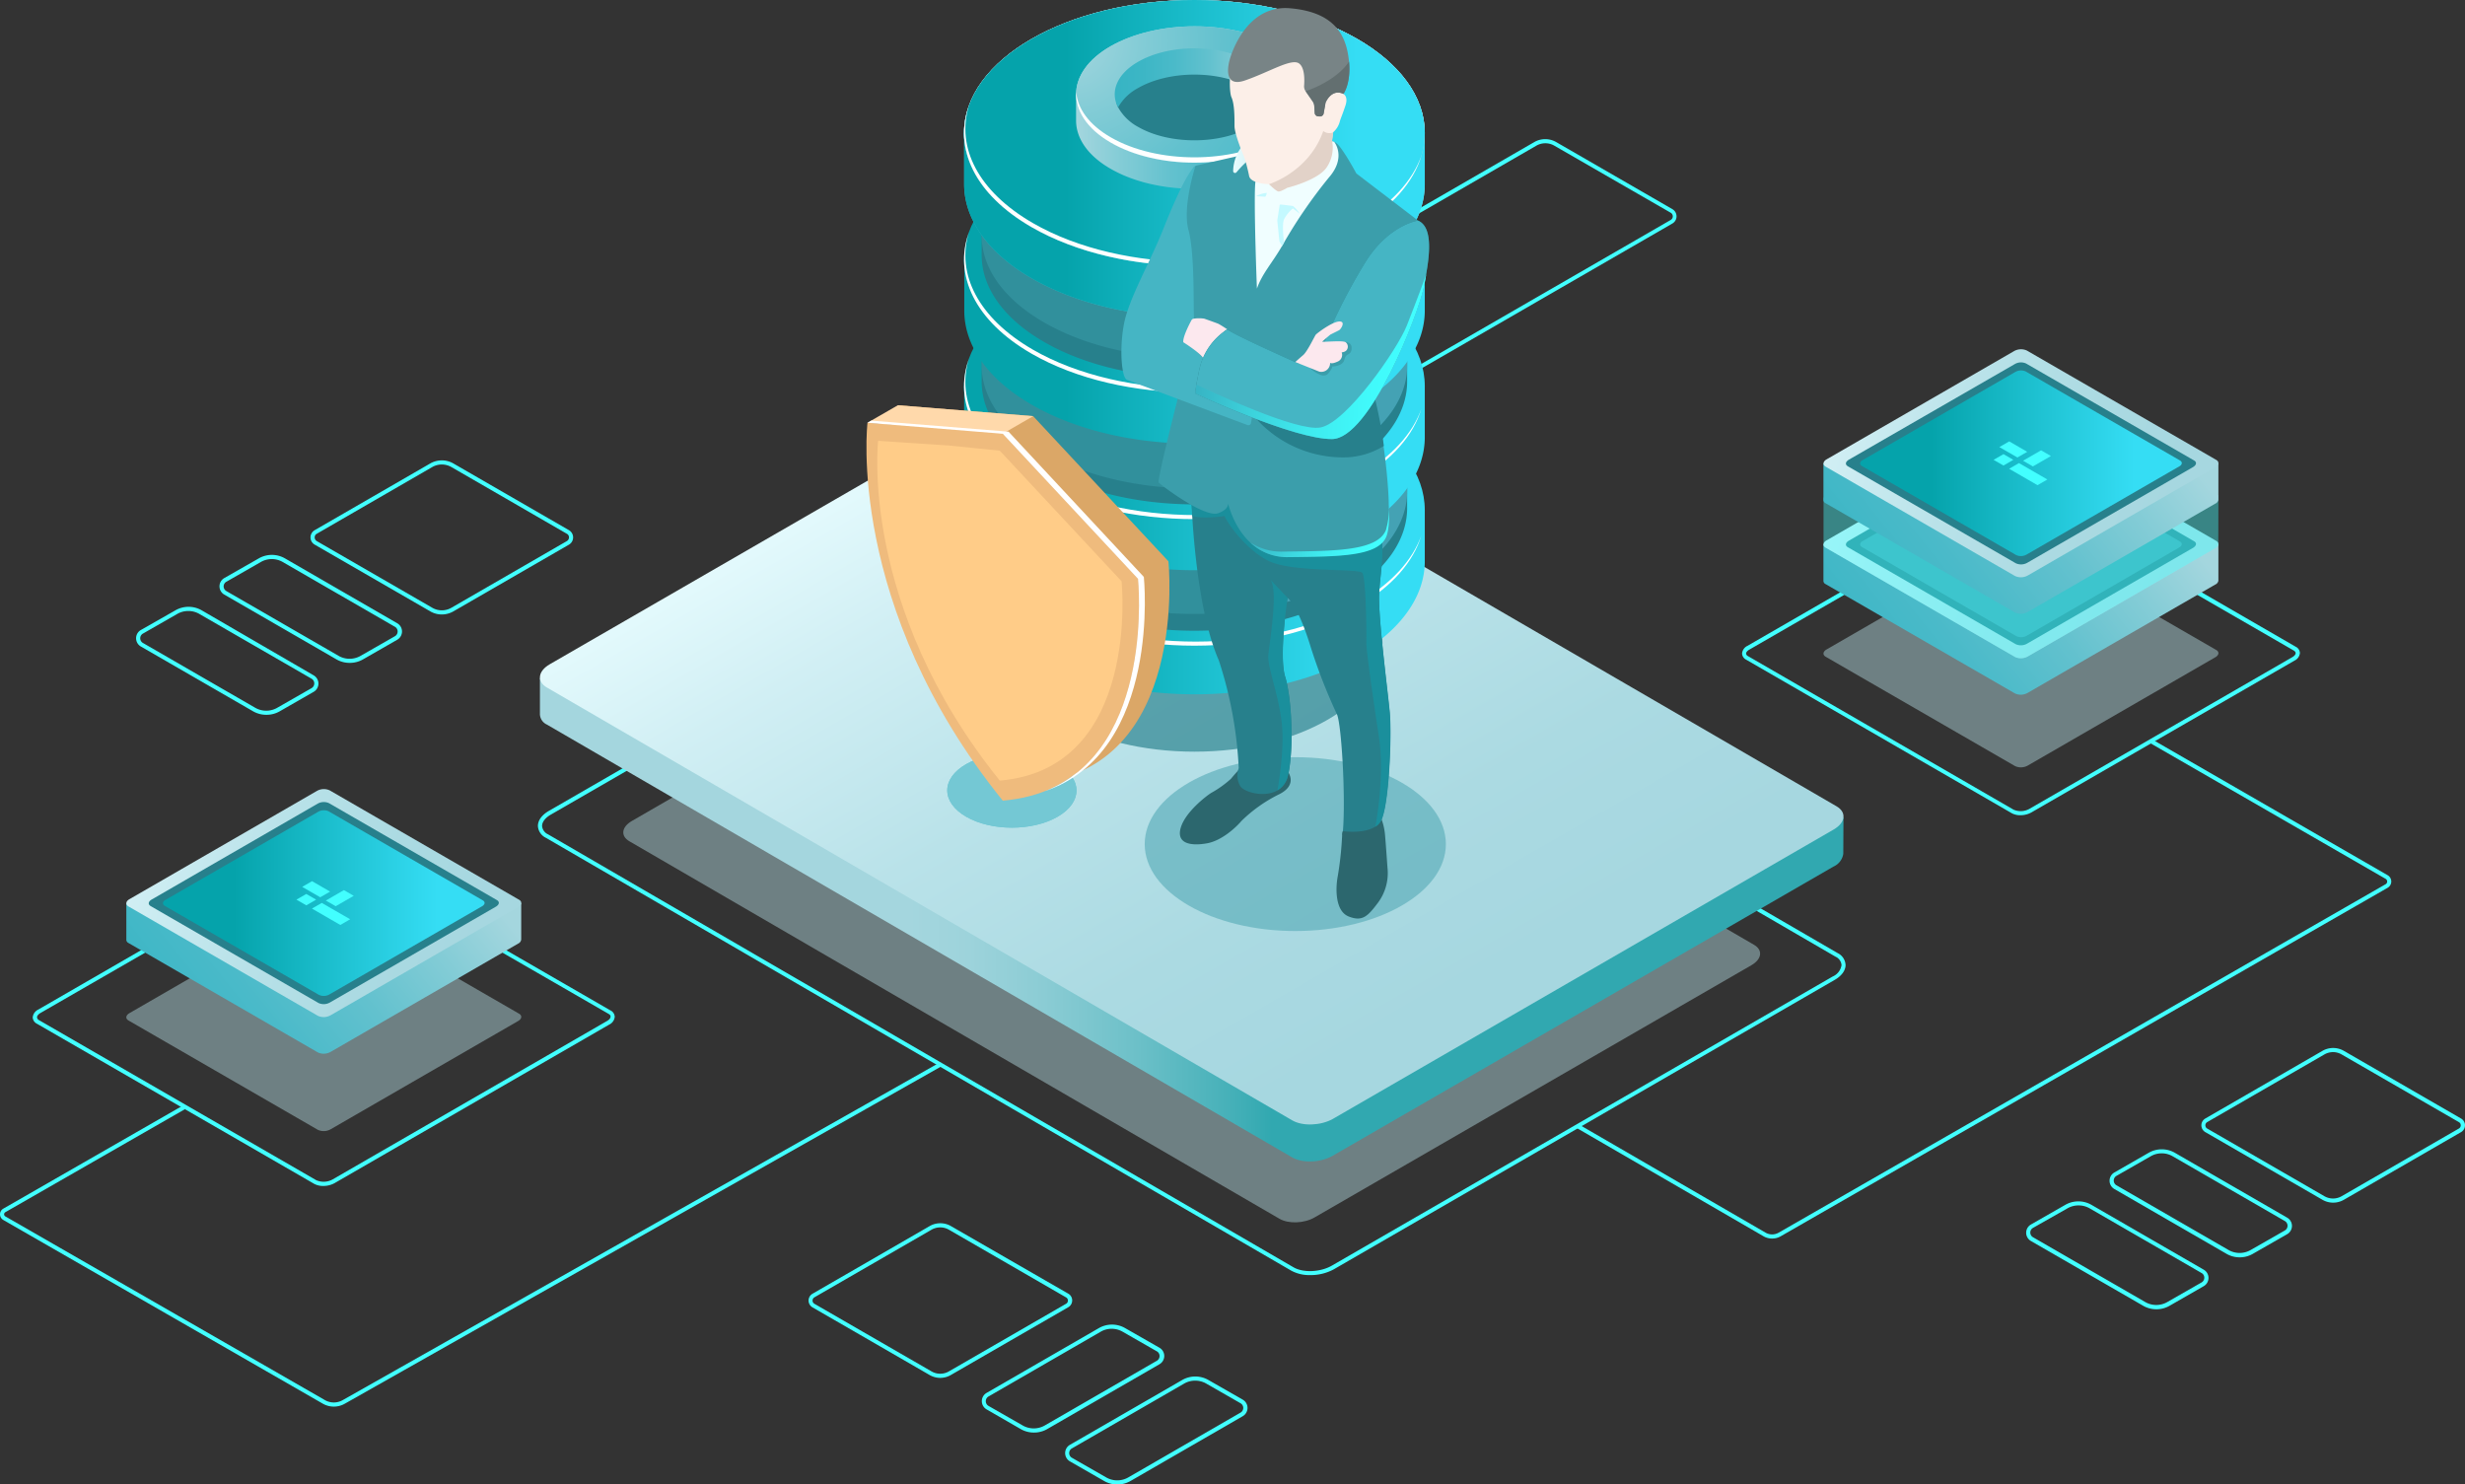 <svg xmlns="http://www.w3.org/2000/svg" xmlns:xlink="http://www.w3.org/1999/xlink" viewBox="0 0 562.14 338.52"><rect x="0" y="0" width="562.14" height="338.52" fill="#333333" stroke="none"/><defs><style>.cls-1,.cls-10{fill:#42ffff;}.cls-2{fill:#abcfd4;opacity:0.5;}.cls-3{fill:url(#Áåçûìÿííûé_ãðàäèåíò_121);}.cls-4{fill:url(#Áåçûìÿííûé_ãðàäèåíò_122);}.cls-5{fill:url(#Áåçûìÿííûé_ãðàäèåíò_117);}.cls-6{fill:url(#Áåçûìÿííûé_ãðàäèåíò_120);}.cls-7{fill:url(#Áåçûìÿííûé_ãðàäèåíò_121-2);}.cls-8{fill:#27808c;}.cls-9{fill:#3b9eab;}.cls-10{opacity:0.4;}.cls-11{fill:url(#Áåçûìÿííûé_ãðàäèåíò_120-2);}.cls-12{fill:url(#Áåçûìÿííûé_ãðàäèåíò_121-4);}.cls-13{fill:url(#linear-gradient);}.cls-14{fill:url(#Áåçûìÿííûé_ãðàäèåíò_120-3);}.cls-15{fill:url(#Áåçûìÿííûé_ãðàäèåíò_121-5);}.cls-16{fill:url(#linear-gradient-2);}.cls-17{opacity:0.67;}.cls-18{fill:url(#linear-gradient-3);}.cls-19{fill:url(#linear-gradient-4);}.cls-20{opacity:0.51;}.cls-21{fill:#a4d6de;}.cls-22{fill:#56b2cc;}.cls-23{fill:url(#linear-gradient-5);}.cls-24{fill:url(#linear-gradient-6);}.cls-25{fill:url(#linear-gradient-7);}.cls-26{fill:url(#linear-gradient-8);}.cls-27{fill:url(#Áåçûìÿííûé_ãðàäèåíò_118);}.cls-28{fill:url(#linear-gradient-9);}.cls-29{fill:url(#linear-gradient-10);}.cls-30{fill:#fff;}.cls-31{fill:url(#Áåçûìÿííûé_ãðàäèåíò_120-4);}.cls-32{fill:url(#Áåçûìÿííûé_ãðàäèåíò_119);}.cls-33{fill:url(#Áåçûìÿííûé_ãðàäèåíò_118-2);}.cls-34{fill:#48b6cf;}.cls-35{fill:#5dafba;}.cls-36{fill:#69c5d1;}.cls-37{fill:#74c8d4;}.cls-38{fill:#2c676e;}.cls-39{fill:#1a8f9c;}.cls-40{fill:url(#Áåçûìÿííûé_ãðàäèåíò_117-2);}.cls-41{fill:url(#Áåçûìÿííûé_ãðàäèåíò_116);}.cls-42{fill:#f0feff;}.cls-43{fill:#fcefe8;}.cls-44{fill:#45b5c4;}.cls-45{fill:#fce8ee;}.cls-46{fill:#788486;}.cls-47{fill:#c4f9ff;}.cls-48{fill:#e2d2c8;}.cls-49{fill:url(#Áåçûìÿííûé_ãðàäèåíò_116-2);}.cls-50{fill:#636f70;}.cls-51{fill:#dba767;}.cls-52{fill:#ffd9ab;}.cls-53{fill:#efbb7d;}.cls-54{fill:#fc8;}</style><linearGradient id="Áåçûìÿííûé_ãðàäèåíò_121" x1="-2588.65" y1="2733.09" x2="-2387.14" y2="2733.09" gradientTransform="matrix(0.87, 0.5, -0.87, 0.5, 4793.14, 57.75)" gradientUnits="userSpaceOnUse"><stop offset="0" stop-color="#a6d7e0"/><stop offset="0.22" stop-color="#abdae2"/><stop offset="0.49" stop-color="#b9e2e9"/><stop offset="0.77" stop-color="#d1eff4"/><stop offset="1" stop-color="#e9fdff"/></linearGradient><linearGradient id="Áåçûìÿííûé_ãðàäèåíò_122" x1="-3097.5" y1="185.34" x2="-2943.82" y2="185.34" gradientTransform="translate(3250.9)" gradientUnits="userSpaceOnUse"><stop offset="0.35" stop-color="#a4d6de"/><stop offset="0.44" stop-color="#9dd3db"/><stop offset="0.55" stop-color="#8bccd4"/><stop offset="0.69" stop-color="#6cc0c8"/><stop offset="0.84" stop-color="#42afb7"/><stop offset="0.89" stop-color="#31a8b0"/></linearGradient><linearGradient id="Áåçûìÿííûé_ãðàäèåíò_117" x1="-2601.29" y1="2723.06" x2="-2394.55" y2="2723.06" gradientTransform="matrix(0.87, 0.5, -0.87, 0.5, 4793.14, 57.75)" gradientUnits="userSpaceOnUse"><stop offset="0" stop-color="#e9fdff"/><stop offset="0.23" stop-color="#d1eff4"/><stop offset="0.51" stop-color="#b9e2e9"/><stop offset="0.78" stop-color="#abdae2"/><stop offset="1" stop-color="#a6d7e0"/></linearGradient><linearGradient id="Áåçûìÿííûé_ãðàäèåíò_120" x1="486.66" y1="107.81" x2="416.49" y2="164.08" gradientUnits="userSpaceOnUse"><stop offset="0" stop-color="#a4d6de"/><stop offset="0.19" stop-color="#83ccd6"/><stop offset="0.41" stop-color="#62c1ce"/><stop offset="0.63" stop-color="#4abac9"/><stop offset="0.83" stop-color="#3cb6c5"/><stop offset="1" stop-color="#37b4c4"/></linearGradient><linearGradient id="Áåçûìÿííûé_ãðàäèåíò_121-2" x1="-568.25" y1="817.28" x2="-632.04" y2="868.43" gradientTransform="matrix(0.87, 0.5, -1, 0.58, 1809.31, -62.8)" xlink:href="#Áåçûìÿííûé_ãðàäèåíò_121"/><linearGradient id="Áåçûìÿííûé_ãðàäèåíò_120-2" x1="486.66" y1="89.34" x2="416.49" y2="145.62" xlink:href="#Áåçûìÿííûé_ãðàäèåíò_120"/><linearGradient id="Áåçûìÿííûé_ãðàäèåíò_121-4" x1="-586.71" y1="801.29" x2="-650.51" y2="852.45" gradientTransform="matrix(0.87, 0.5, -1, 0.58, 1809.31, -62.8)" xlink:href="#Áåçûìÿííûé_ãðàäèåíò_121"/><linearGradient id="linear-gradient" x1="509.96" y1="105.65" x2="413.3" y2="105.65" gradientUnits="userSpaceOnUse"><stop offset="0.24" stop-color="#35ddf4"/><stop offset="0.72" stop-color="#05a3ab"/></linearGradient><linearGradient id="Áåçûìÿííûé_ãðàäèåíò_120-3" x1="99.62" y1="189.64" x2="29.45" y2="245.91" xlink:href="#Áåçûìÿííûé_ãðàäèåíò_120"/><linearGradient id="Áåçûìÿííûé_ãðàäèåíò_121-5" x1="-709.89" y1="1081.65" x2="-773.69" y2="1132.81" gradientTransform="matrix(0.87, 0.5, -1, 0.58, 1809.31, -62.8)" xlink:href="#Áåçûìÿííûé_ãðàäèåíò_121"/><linearGradient id="linear-gradient-2" x1="122.92" y1="205.94" x2="26.26" y2="205.94" xlink:href="#linear-gradient"/><linearGradient id="linear-gradient-3" x1="342.7" y1="127.97" x2="204.22" y2="127.97" xlink:href="#linear-gradient"/><linearGradient id="linear-gradient-4" x1="342.7" y1="116.31" x2="204.22" y2="116.31" xlink:href="#linear-gradient"/><linearGradient id="linear-gradient-5" x1="342.7" y1="99.7" x2="204.22" y2="99.7" xlink:href="#linear-gradient"/><linearGradient id="linear-gradient-6" x1="342.7" y1="88.04" x2="204.22" y2="88.04" xlink:href="#linear-gradient"/><linearGradient id="linear-gradient-7" x1="342.7" y1="70.84" x2="204.22" y2="70.84" xlink:href="#linear-gradient"/><linearGradient id="linear-gradient-8" x1="342.7" y1="59.19" x2="204.22" y2="59.19" xlink:href="#linear-gradient"/><linearGradient id="Áåçûìÿííûé_ãðàäèåíò_118" x1="219.84" y1="41.99" x2="324.92" y2="41.99" gradientUnits="userSpaceOnUse"><stop offset="0" stop-color="#37b4c4"/><stop offset="0.17" stop-color="#3cb6c5"/><stop offset="0.37" stop-color="#4abac9"/><stop offset="0.59" stop-color="#62c1ce"/><stop offset="0.81" stop-color="#83ccd6"/><stop offset="1" stop-color="#a4d6de"/></linearGradient><linearGradient id="linear-gradient-9" x1="342.7" y1="41.99" x2="204.22" y2="41.99" xlink:href="#linear-gradient"/><linearGradient id="linear-gradient-10" x1="342.7" y1="30.33" x2="204.22" y2="30.33" xlink:href="#linear-gradient"/><linearGradient id="Áåçûìÿííûé_ãðàäèåíò_120-4" x1="245.4" y1="27.5" x2="299.35" y2="27.5" xlink:href="#Áåçûìÿííûé_ãðàäèåíò_120"/><radialGradient id="Áåçûìÿííûé_ãðàäèåíò_119" cx="244.21" cy="9.35" r="85.13" xlink:href="#Áåçûìÿííûé_ãðàäèåíò_120"/><linearGradient id="Áåçûìÿííûé_ãðàäèåíò_118-2" x1="254.22" y1="17.77" x2="290.54" y2="17.77" xlink:href="#Áåçûìÿííûé_ãðàäèåíò_118"/><linearGradient id="Áåçûìÿííûé_ãðàäèåíò_117-2" x1="281.22" y1="35.77" x2="304.27" y2="35.77" gradientTransform="matrix(1, 0, 0, 1, 0, 0)" xlink:href="#Áåçûìÿííûé_ãðàäèåíò_117"/><linearGradient id="Áåçûìÿííûé_ãðàäèåíò_116" x1="194.63" y1="190.99" x2="225.96" y2="190.99" gradientTransform="matrix(1, 0.06, -0.06, 1, 102.1, -82.48)" gradientUnits="userSpaceOnUse"><stop offset="0" stop-color="#37b4c4"/><stop offset="0.27" stop-color="#3cd4dd"/><stop offset="0.54" stop-color="#3fecf0"/><stop offset="0.79" stop-color="#41fafb"/><stop offset="1" stop-color="#42ffff"/></linearGradient><linearGradient id="Áåçûìÿííûé_ãðàäèåíò_116-2" x1="180.23" y1="151.26" x2="231.19" y2="151.26" xlink:href="#Áåçûìÿííûé_ãðàäèåíò_116"/></defs><title>مشاوه و پیاده سازی مدیریت امنیت اطلاعات</title><g id="Layer_2" data-name="Layer 2"><g id="Ñëîé_1" data-name="Ñëîé 1"><path class="cls-1" d="M321.51,84.78a5,5,0,0,1-2.52-.67L292.5,68.82a1.9,1.9,0,0,1-.95-1.64,1.87,1.87,0,0,1,.95-1.64L349.89,32.4a5,5,0,0,1,5,0l26.49,15.29a1.9,1.9,0,0,1,.95,1.64,1.87,1.87,0,0,1-.95,1.64L324,84.11A5,5,0,0,1,321.51,84.78Zm30.9-52.11a4.07,4.07,0,0,0-2.05.55L293,66.35A.95.95,0,0,0,293,68l26.49,15.3a4.14,4.14,0,0,0,4.1,0L381,50.16a.95.95,0,0,0,0-1.65L354.46,33.22A4,4,0,0,0,352.41,32.67Z"/><path class="cls-1" d="M298.72,290.77a8.64,8.64,0,0,1-4.23-1h0l-170-98.72a3.18,3.18,0,0,1-1.82-2.71c0-1.26.9-2.5,2.49-3.42L239.37,119c2.85-1.65,7.19-1.82,9.68-.38l170,98.71a3.2,3.2,0,0,1,1.83,2.72c0,1.26-.91,2.5-2.49,3.41l-114.23,66A11.12,11.12,0,0,1,298.72,290.77ZM295,289c2.22,1.28,6.14,1.11,8.73-.39l114.23-65.94a3.37,3.37,0,0,0,2-2.6,2.3,2.3,0,0,0-1.35-1.9l-170-98.72c-2.22-1.28-6.14-1.11-8.73.38L125.62,185.76c-1.29.74-2,1.69-2,2.6a2.31,2.31,0,0,0,1.36,1.9Z"/><path class="cls-2" d="M291.79,277.93,143.53,191.84c-2.06-1.19-1.8-3.26.57-4.63l99.62-57.52c2.37-1.37,6-1.52,8-.33L400,215.45c2.06,1.19,1.8,3.26-.57,4.64L299.82,277.6C297.44,279,293.84,279.12,291.79,277.93Z"/><path class="cls-3" d="M294.39,263.25,128.67,167c-2.29-1.32-2-3.63.64-5.16L240.2,111c2.65-1.53,6.65-14.86,8.94-13.54l165.72,96.24c2.29,1.33,2,3.64-.64,5.16l-110.89,64C300.68,264.41,296.68,264.57,294.39,263.25Z"/><path class="cls-4" d="M420.4,186.43l-38.95-2.53L248.81,106.75c-2.36-1.36-6.48-1.19-9.21.38l-85.75,49.51-30.72-2v8.27h0a2.69,2.69,0,0,0,1.57,2.31l170,98.72c2.36,1.36,6.48,1.19,9.21-.38l114.22-65.95a3.79,3.79,0,0,0,2.23-2.91h0Z"/><path class="cls-5" d="M294.72,255.5l-170-98.72c-2.36-1.36-2.06-3.74.66-5.31L239.6,85.52c2.73-1.57,6.85-1.74,9.21-.38l170,98.72c2.36,1.36,2.07,3.74-.66,5.31l-114.22,66C301.2,256.69,297.08,256.86,294.72,255.5Z"/><path class="cls-2" d="M459.54,174.7l-43.2-24.94c-.73-.43-.64-1.17.21-1.66l42.78-24.7a3.17,3.17,0,0,1,2.88-.12l43.2,24.94c.74.42.65,1.17-.21,1.66l-42.78,24.7A3.2,3.2,0,0,1,459.54,174.7Z"/><path class="cls-1" d="M460.76,185.9a4,4,0,0,1-2-.47l-60.55-35a1.65,1.65,0,0,1-.93-1.42,2.13,2.13,0,0,1,1.22-1.73l60-34.62a4.94,4.94,0,0,1,4.51-.17l60.54,35a1.67,1.67,0,0,1,.94,1.42,2.12,2.12,0,0,1-1.23,1.73l-60,34.62A5.15,5.15,0,0,1,460.76,185.9ZM461,113a4.18,4.18,0,0,0-2.05.51l-60,34.62c-.48.27-.76.61-.76.91a.76.76,0,0,0,.47.6l60.54,35a4.07,4.07,0,0,0,3.57-.17l60-34.62c.47-.27.75-.61.75-.91s-.25-.48-.46-.61l-60.54-34.95A3.1,3.1,0,0,0,461,113Z"/><path class="cls-6" d="M505.9,132.44v-8.33H492.33l-30.12-17.39a3.2,3.2,0,0,0-2.88.12l-30,17.31h-13.5v8.35h0a.83.83,0,0,0,.48.69l43.2,24.94a3.16,3.16,0,0,0,2.88-.12l42.78-24.7A1.19,1.19,0,0,0,505.9,132.44Z"/><path class="cls-7" d="M459.54,149.82l-43.2-24.94c-.73-.43-.64-1.17.21-1.66l42.78-24.7a3.17,3.17,0,0,1,2.88-.12l43.2,24.94c.74.42.65,1.17-.21,1.66l-42.78,24.7A3.2,3.2,0,0,1,459.54,149.82Z"/><path class="cls-7" d="M459.54,149.82l-43.2-24.94c-.73-.43-.64-1.17.21-1.66l42.78-24.7a3.17,3.17,0,0,1,2.88-.12l43.2,24.94c.74.42.65,1.17-.21,1.66l-42.78,24.7A3.2,3.2,0,0,1,459.54,149.82Z"/><path class="cls-8" d="M459.69,146.9,421.4,124.79c-.65-.37-.57-1,.19-1.47l37.92-21.9a2.84,2.84,0,0,1,2.55-.1l38.29,22.1c.66.38.57,1-.18,1.48l-37.92,21.89A2.83,2.83,0,0,1,459.69,146.9Z"/><path class="cls-9" d="M459.79,145.05l-35.18-20.31c-.6-.35-.52-1,.17-1.36l34.84-20.11a2.61,2.61,0,0,1,2.35-.1l35.17,20.31c.61.35.53,1-.16,1.36L462.14,145A2.64,2.64,0,0,1,459.79,145.05Z"/><polygon class="cls-1" points="460.07 122.79 455.95 120.41 458.2 119.11 462.31 121.49 460.07 122.79"/><polygon class="cls-1" points="467.71 122.45 463.6 124.83 461.36 123.53 465.47 121.15 467.71 122.45"/><polygon class="cls-1" points="459.13 123.33 456.89 124.62 454.64 123.33 456.89 122.03 459.13 123.33"/><polygon class="cls-1" points="466.9 127.81 464.65 129.1 458.18 125.36 460.42 124.07 466.9 127.81"/><path class="cls-10" d="M505.91,112.91l-18.38.11L462.21,98.4a3.17,3.17,0,0,0-2.88.12l-25.66,14.82-17.82.1v10.83h0a.9.9,0,0,0,.48.61l43.2,24.94a3.2,3.2,0,0,0,2.88-.12L505.2,125a1.28,1.28,0,0,0,.68-.78h0Z"/><path class="cls-11" d="M505.9,114v-8.33H492.33L462.21,88.27a3.17,3.17,0,0,0-2.88.12l-30,17.31h-13.5v8.35h0a.83.83,0,0,0,.48.69l43.2,24.94a3.2,3.2,0,0,0,2.88-.12l42.78-24.7A1.2,1.2,0,0,0,505.9,114Z"/><path class="cls-12" d="M459.54,131.36l-43.2-24.94c-.73-.43-.64-1.17.21-1.67l42.78-24.7a3.23,3.23,0,0,1,2.88-.12l43.2,24.94c.74.43.65,1.18-.21,1.67l-42.78,24.7A3.23,3.23,0,0,1,459.54,131.36Z"/><path class="cls-8" d="M459.69,128.44,421.4,106.33c-.65-.38-.57-1,.19-1.48L459.51,83a2.81,2.81,0,0,1,2.55-.1L500.35,105c.66.38.57,1-.18,1.48l-37.92,21.89A2.87,2.87,0,0,1,459.69,128.44Z"/><path class="cls-13" d="M459.79,126.58l-35.18-20.31c-.6-.34-.52-1,.17-1.35L459.62,84.8a2.61,2.61,0,0,1,2.35-.09L497.14,105c.61.34.53,1-.16,1.35l-34.84,20.12A2.61,2.61,0,0,1,459.79,126.58Z"/><polygon class="cls-1" points="460.07 104.32 455.95 101.95 458.2 100.65 462.31 103.03 460.07 104.32"/><polygon class="cls-1" points="467.71 103.99 463.6 106.36 461.36 105.06 465.47 102.69 467.71 103.99"/><polygon class="cls-1" points="459.13 104.86 456.89 106.16 454.64 104.86 456.89 103.56 459.13 104.86"/><polygon class="cls-1" points="466.9 109.34 464.65 110.64 458.18 106.9 460.42 105.6 466.9 109.34"/><path class="cls-1" d="M404.14,282.43a3.9,3.9,0,0,1-2-.53L359.5,257.19l.47-.82,42.66,24.72a3,3,0,0,0,3,0l138.41-79.46a.68.68,0,0,0,.35-.61.71.71,0,0,0-.35-.61l-53.77-31,.48-.82,53.76,31a1.65,1.65,0,0,1,0,2.85L406.12,281.9A3.87,3.87,0,0,1,404.14,282.43Z"/><path class="cls-2" d="M72.5,257.65,29.31,232.71c-.74-.43-.65-1.17.2-1.67l42.78-24.7a3.21,3.21,0,0,1,2.89-.11l43.19,24.93c.74.43.65,1.18-.21,1.67l-42.78,24.7A3.23,3.23,0,0,1,72.5,257.65Z"/><path class="cls-1" d="M73.72,270.44a4.25,4.25,0,0,1-2.07-.48L8.46,233.47a1.72,1.72,0,0,1-1-1.46,2.22,2.22,0,0,1,1.27-1.79l62.58-36.13a5.13,5.13,0,0,1,4.69-.17l63.19,36.48a1.71,1.71,0,0,1,1,1.46,2.19,2.19,0,0,1-1.27,1.79L76.33,269.78A5.27,5.27,0,0,1,73.72,270.44ZM74,194.38a4.49,4.49,0,0,0-2.16.53L9.23,231c-.5.29-.79.65-.79,1a.83.83,0,0,0,.49.65l63.19,36.48a4.2,4.2,0,0,0,3.74-.18l62.58-36.13c.5-.28.8-.65.8-1s-.27-.51-.49-.64L75.56,194.73A3.28,3.28,0,0,0,74,194.38Z"/><path class="cls-14" d="M118.86,214.27v-8.33H105.29L75.18,188.56a3.22,3.22,0,0,0-2.89.12L42.31,206H28.81v8.35h0a.83.83,0,0,0,.49.69L72.5,240a3.2,3.2,0,0,0,2.88-.12l42.78-24.7A1.19,1.19,0,0,0,118.86,214.27Z"/><path class="cls-15" d="M72.5,231.65,29.31,206.71c-.74-.43-.65-1.17.2-1.66l42.78-24.7a3.19,3.19,0,0,1,2.89-.12l43.19,24.94c.74.42.65,1.17-.21,1.66l-42.78,24.7A3.23,3.23,0,0,1,72.5,231.65Z"/><path class="cls-8" d="M72.65,228.73,34.36,206.62c-.65-.38-.57-1,.19-1.47l37.92-21.9a2.84,2.84,0,0,1,2.55-.1l38.29,22.1c.66.38.58,1-.18,1.48L75.21,228.62A2.83,2.83,0,0,1,72.65,228.73Z"/><path class="cls-16" d="M72.75,226.88,37.57,206.57c-.6-.35-.52-1,.17-1.36L72.58,185.1a2.61,2.61,0,0,1,2.35-.1l35.17,20.31c.61.35.53.95-.16,1.35L75.1,226.78A2.64,2.64,0,0,1,72.75,226.88Z"/><polygon class="cls-1" points="73.03 204.61 68.92 202.24 71.16 200.94 75.28 203.32 73.03 204.61"/><polygon class="cls-1" points="80.67 204.28 76.56 206.65 74.31 205.36 78.43 202.98 80.67 204.28"/><polygon class="cls-1" points="72.1 205.15 69.85 206.45 67.6 205.15 69.85 203.86 72.1 205.15"/><polygon class="cls-1" points="79.86 209.63 77.61 210.93 71.14 207.19 73.38 205.9 79.86 209.63"/><path class="cls-1" d="M76.13,320.76a5.08,5.08,0,0,1-2.53-.68L.75,278.2a1.49,1.49,0,0,1,0-2.58L41.9,252l.47.82L1.21,276.43a.56.56,0,0,0-.27.48.55.55,0,0,0,.27.47l72.86,41.88a4.1,4.1,0,0,0,4.12,0l136-76.9.47.82-136,76.9A5.05,5.05,0,0,1,76.13,320.76Z"/><path class="cls-1" d="M100.76,140.12a5.25,5.25,0,0,1-2.64-.71L71.77,124.2a1.9,1.9,0,0,1,0-3.3l26.34-15.21a5.31,5.31,0,0,1,5.29,0l26.35,15.21a1.91,1.91,0,0,1,0,3.3L103.4,139.41A5.31,5.31,0,0,1,100.76,140.12Zm0-34.2a4.42,4.42,0,0,0-2.18.58L72.24,121.72a.94.94,0,0,0-.48.83,1,1,0,0,0,.48.84L98.59,138.6a4.37,4.37,0,0,0,4.34,0l26.34-15.21a1,1,0,0,0,.49-.84.93.93,0,0,0-.49-.83L102.93,106.5A4.41,4.41,0,0,0,100.76,105.92Z"/><path class="cls-1" d="M214.45,314.21a4.9,4.9,0,0,1-2.44-.65l-26.73-15.44a1.79,1.79,0,0,1,0-3.09L212,279.6a4.87,4.87,0,0,1,4.87,0L243.61,295a1.77,1.77,0,0,1,.9,1.55,1.79,1.79,0,0,1-.9,1.55l-26.73,15.43A4.89,4.89,0,0,1,214.45,314.21Zm0-34.32a4,4,0,0,0-2,.52l-26.73,15.43a.86.86,0,0,0-.42.74.84.84,0,0,0,.42.73l26.73,15.43a3.94,3.94,0,0,0,3.93,0l26.73-15.43a.83.83,0,0,0,.43-.73.82.82,0,0,0-.43-.73l-26.73-15.44A3.94,3.94,0,0,0,214.45,279.89Z"/><g class="cls-17"><ellipse class="cls-8" cx="272.38" cy="146.64" rx="42.9" ry="24.77"/></g><path class="cls-18" d="M324.92,128V116.31h-4a35.91,35.91,0,0,0-11.36-9.79c-20.52-11.85-53.79-11.85-74.3,0a35.69,35.69,0,0,0-11.36,9.79h-4V128h0c0,7.76,5.13,15.52,15.39,21.45,20.52,11.84,53.78,11.84,74.3,0C319.79,143.49,324.92,135.73,324.92,128Z"/><ellipse class="cls-19" cx="272.38" cy="116.31" rx="52.54" ry="30.33"/><path class="cls-8" d="M320.9,115.86V100h-3.72a33.19,33.19,0,0,0-10.49-9C287.74,80,257,80,238.07,90.91a33,33,0,0,0-10.49,9h-3.72v15.91h0c0,7.17,4.73,14.34,14.21,19.81,18.95,10.94,49.67,10.94,68.62,0C316.16,130.2,320.9,123,320.9,115.86Z"/><g class="cls-20"><path class="cls-9" d="M320.9,112V96.12h-3.72a33.07,33.07,0,0,0-10.49-9c-18.95-10.94-49.67-10.94-68.62,0a33,33,0,0,0-10.49,9h-3.72V112h0c0,7.17,4.73,14.34,14.21,19.81,18.95,10.94,49.67,10.94,68.62,0C316.16,126.37,320.9,119.2,320.9,112Z"/></g><ellipse class="cls-21" cx="272.38" cy="99.95" rx="48.52" ry="28.01"/><g class="cls-20"><path class="cls-22" d="M305.8,120.57c-8.34,10.62-19.34,16.3-28.64,19.34,10.78-.61,21.27-3.3,29.53-8.07,9.47-5.47,14.21-12.64,14.21-19.81v-4.75A51,51,0,0,0,305.8,120.57Z"/></g><path class="cls-23" d="M324.92,99.7V88h-4a36,36,0,0,0-11.36-9.79c-20.52-11.85-53.79-11.85-74.3,0A35.81,35.81,0,0,0,223.87,88h-4V99.7h0c0,7.76,5.13,15.52,15.39,21.45,20.52,11.84,53.78,11.84,74.3,0C319.79,115.23,324.92,107.46,324.92,99.7Z"/><ellipse class="cls-24" cx="272.38" cy="88.04" rx="52.54" ry="30.33"/><path class="cls-8" d="M320.9,87V71.1h-3.72a33.07,33.07,0,0,0-10.49-9c-18.95-11-49.67-11-68.62,0a33.1,33.1,0,0,0-10.49,9h-3.72V87h0c0,7.17,4.73,14.34,14.21,19.81,18.95,10.94,49.67,10.94,68.62,0C316.16,101.35,320.9,94.18,320.9,87Z"/><g class="cls-20"><path class="cls-9" d="M320.9,83.37V67.46h-3.72a33.07,33.07,0,0,0-10.49-9c-18.95-10.94-49.67-10.94-68.62,0a33,33,0,0,0-10.49,9h-3.72V83.37h0c0,7.17,4.73,14.34,14.21,19.81,18.95,10.94,49.67,10.94,68.62,0C316.16,97.71,320.9,90.54,320.9,83.37Z"/></g><ellipse class="cls-21" cx="272.38" cy="71.1" rx="48.52" ry="28.01"/><g class="cls-20"><path class="cls-22" d="M305.8,90.22C295.43,103.43,281,109,270.74,111.34c13,.25,26.06-2.45,35.95-8.16,9.47-5.47,14.21-12.64,14.21-19.81V76.93A51.11,51.11,0,0,0,305.8,90.22Z"/></g><path class="cls-25" d="M324.92,70.84V59.19h-4a35.91,35.91,0,0,0-11.36-9.79c-20.52-11.85-53.79-11.85-74.3,0a35.69,35.69,0,0,0-11.36,9.79h-4V70.84h0c0,7.77,5.13,15.53,15.39,21.45,20.52,11.85,53.78,11.85,74.3,0C319.79,86.37,324.92,78.61,324.92,70.84Z"/><ellipse class="cls-26" cx="272.38" cy="59.19" rx="52.54" ry="30.33"/><path class="cls-8" d="M320.9,58.15V42.24h-3.72a33.19,33.19,0,0,0-10.49-9c-18.95-10.94-49.67-10.94-68.62,0a33.08,33.08,0,0,0-10.49,9h-3.72V58.16h0c0,7.16,4.73,14.33,14.21,19.8C257,88.9,287.74,88.9,306.69,78,316.16,72.49,320.9,65.32,320.9,58.15Z"/><g class="cls-20"><path class="cls-9" d="M320.9,53.7V37.79h-3.72a33.07,33.07,0,0,0-10.49-9c-18.95-10.94-49.67-10.94-68.62,0a33,33,0,0,0-10.49,9h-3.72V53.7h0c0,7.17,4.73,14.34,14.21,19.81,18.95,10.94,49.67,10.94,68.62,0C316.16,68,320.9,60.87,320.9,53.7Z"/></g><ellipse class="cls-21" cx="272.38" cy="42.24" rx="48.52" ry="28.01"/><path class="cls-27" d="M324.92,42V30.33h-4a36,36,0,0,0-11.36-9.79C289,8.7,255.74,8.7,235.23,20.54a35.81,35.81,0,0,0-11.36,9.79h-4V42h0c0,7.76,5.13,15.53,15.39,21.45,20.52,11.85,53.78,11.85,74.3,0C319.79,57.52,324.92,49.75,324.92,42Z"/><ellipse class="cls-21" cx="272.38" cy="30.33" rx="52.54" ry="30.33"/><ellipse class="cls-21" cx="272.38" cy="30.33" rx="52.54" ry="30.33"/><g class="cls-20"><path class="cls-22" d="M305.8,59.87c-11.38,14.51-27.73,19.79-37.94,21.72,13.88.75,28.2-1.94,38.83-8.08C316.16,68,320.9,60.87,320.9,53.7V46.58A51.11,51.11,0,0,0,305.8,59.87Z"/></g><path class="cls-28" d="M324.92,42V30.33h-4a36,36,0,0,0-11.36-9.79C289,8.7,255.74,8.7,235.23,20.54a35.81,35.81,0,0,0-11.36,9.79h-4V42h0c0,7.76,5.13,15.53,15.39,21.45,20.52,11.85,53.78,11.85,74.3,0C319.79,57.52,324.92,49.75,324.92,42Z"/><ellipse class="cls-21" cx="272.38" cy="30.33" rx="52.54" ry="30.33"/><ellipse class="cls-29" cx="272.38" cy="30.33" rx="52.54" ry="30.33"/><path class="cls-30" d="M309.83,50.86c-20.52,11.85-53.79,11.85-74.3,0C223,43.61,218.1,33.59,220.93,24.2c-3.44,9.66,1.32,20.09,14.3,27.58,20.52,11.85,53.78,11.85,74.3,0,8-4.59,12.81-10.29,14.6-16.23C322.13,41.16,317.37,46.51,309.83,50.86Z"/><path class="cls-30" d="M309.83,79.72c-20.52,11.84-53.79,11.84-74.3,0C223,72.46,218.1,62.45,220.93,53.05c-3.44,9.66,1.32,20.09,14.3,27.59,20.52,11.84,53.78,11.84,74.3,0,8-4.59,12.81-10.29,14.6-16.24C322.13,70,317.37,75.36,309.83,79.72Z"/><path class="cls-30" d="M309.83,108.57c-20.52,11.85-53.79,11.85-74.3,0C223,101.32,218.1,91.3,220.93,81.91c-3.44,9.65,1.32,20.09,14.3,27.58,20.52,11.85,53.78,11.85,74.3,0,8-4.59,12.81-10.29,14.6-16.23C322.13,98.87,317.37,104.22,309.83,108.57Z"/><path class="cls-30" d="M309.83,137.43c-20.52,11.84-53.79,11.84-74.3,0-12.57-7.25-17.43-17.26-14.6-26.66-3.44,9.66,1.32,20.09,14.3,27.59,20.52,11.84,53.78,11.84,74.3,0,8-4.6,12.81-10.29,14.6-16.24C322.13,127.72,317.37,133.07,309.83,137.43Z"/><path class="cls-31" d="M299.35,27.5v-6h-2.07a18.27,18.27,0,0,0-5.83-5c-10.53-6.09-27.61-6.09-38.15,0a18.51,18.51,0,0,0-5.83,5H245.4v6h0c0,4,2.64,8,7.9,11,10.54,6.08,27.62,6.08,38.15,0C296.72,35.47,299.35,31.48,299.35,27.5Z"/><path class="cls-21" d="M291.45,32.53c-10.53,6.08-27.61,6.08-38.15,0s-10.53-16,0-22,27.62-6.08,38.15,0S302,26.44,291.45,32.53Z"/><path class="cls-32" d="M291.45,32.53c-10.53,6.08-27.61,6.08-38.15,0s-10.53-16,0-22,27.62-6.08,38.15,0S302,26.44,291.45,32.53Z"/><path class="cls-30" d="M291.45,31.31c-10.53,6.09-27.61,6.09-38.15,0-5-2.88-7.62-6.62-7.87-10.4-.28,4.18,2.34,8.42,7.87,11.61,10.54,6.09,27.62,6.09,38.15,0,5.54-3.2,8.16-7.44,7.88-11.62C299.07,24.69,296.45,28.43,291.45,31.31Z"/><path class="cls-8" d="M285.22,28.93c-7.09,4.09-18.59,4.09-25.69,0A11.32,11.32,0,0,1,255,24.5c-1.84-3.57,2.74-6.15,7.62-9,7.09-4.1,12.12-5.11,19.22-1,4.87,2.82,9.81,6.42,8,10A11.29,11.29,0,0,1,285.22,28.93Z"/><path class="cls-33" d="M259.53,20.08c7.1-4.09,18.6-4.09,25.69,0a11.35,11.35,0,0,1,4.57,4.43c1.83-3.57.31-7.59-4.57-10.41-7.09-4.1-18.59-4.1-25.69,0-4.88,2.81-6.4,6.84-4.56,10.4A11.36,11.36,0,0,1,259.53,20.08Z"/><g class="cls-20"><path class="cls-34" d="M302,74.6c-3.54,1.4-6.18,1-5.9-.84s3.37-4.5,6.91-5.89,6.18-1,5.9.84S305.49,73.21,302,74.6Z"/></g><g class="cls-20"><path class="cls-34" d="M302,103.87c-3.54,1.39-6.18,1-5.9-.84s3.37-4.5,6.91-5.89,6.18-1,5.9.84S305.49,102.47,302,103.87Z"/></g><g class="cls-20"><path class="cls-34" d="M302.15,133.33c-3.54,1.39-6.19,1-5.91-.84s3.37-4.5,6.91-5.89,6.19-1,5.91.84S305.69,131.93,302.15,133.33Z"/></g><g class="cls-20"><path class="cls-34" d="M312,67.26a1.47,1.47,0,1,1,.69-2.23A1.69,1.69,0,0,1,312,67.26Z"/></g><g class="cls-20"><path class="cls-34" d="M312,96.66a1.46,1.46,0,1,1,.69-2.23A1.69,1.69,0,0,1,312,96.66Z"/></g><g class="cls-20"><path class="cls-34" d="M312,126a1.46,1.46,0,1,1,.69-2.22A1.67,1.67,0,0,1,312,126Z"/></g><g class="cls-17"><ellipse class="cls-35" cx="295.39" cy="192.49" rx="34.34" ry="19.82"/></g><path class="cls-36" d="M241.18,186.25c-5.75,3.32-15.08,3.32-20.84,0s-5.76-8.71,0-12,15.09-3.33,20.84,0S246.94,182.93,241.18,186.25Z"/><path class="cls-37" d="M241.18,186.25c-5.75,3.32-15.08,3.32-20.84,0s-5.76-8.71,0-12,15.09-3.33,20.84,0S246.94,182.93,241.18,186.25Z"/><path class="cls-38" d="M282.46,175.61s-.86.9-1.76,2a24.08,24.08,0,0,1-4.5,3.21c-1.06.66-5.93,4.35-6.95,8s2.46,4.12,6,3.49,6.89-3.92,7.86-5.1a33.14,33.14,0,0,1,8.71-6.14c4.37-2.26,1.73-5.3,1.73-5.3Z"/><path class="cls-38" d="M314.9,186.41a13.58,13.58,0,0,1,.93,3.73c.2,2.11.5,6.66.61,8a11.33,11.33,0,0,1-2.2,7.72c-2.34,3.12-3.56,4.36-6.68,3.13s-3-6.47-2.49-9.16a76.4,76.4,0,0,0,1-9.35,1.86,1.86,0,0,1,.17-1Z"/><path class="cls-8" d="M271.7,113.84s.66,24,6.25,36.75a92.67,92.67,0,0,1,4.54,24.58,4.77,4.77,0,0,0,.39,4.16c1.31,1.87,9.52,3.58,10.88-2.56s.84-17.62-.66-22.41.53-18,.53-18,2.25,1.43,5.19,10.92A125.6,125.6,0,0,0,304.94,163c1,2.62,1.95,18.69,1.31,26.54,0,0,6.65.95,8.57-2.23s2.57-19.63,2.08-24.87-2.68-22-2.38-27.25,1.38-9.42.19-14.61-36.28-16.73-36.28-16.73Z"/><path class="cls-39" d="M314.52,135.2c.3-5.2,1.38-9.42.19-14.61-.44-2-5.68-4.8-12-7.59-10.74-1-24.36-2.12-25.3-2a35.06,35.06,0,0,0-4.91,1.71l-.75,1.11s0,1.46.19,3.85c2.5.75,7.32,0,7.32,0,.68,1.69,4.87,7.67,10.07,10.26s20.44,1.7,21.32,2.68,1,14.12.94,15.79,1.44,12.2,2.85,21.5-.72,20.27-.79,20.63a3.68,3.68,0,0,0,1.22-1.2c1.92-3.18,2.57-19.63,2.08-24.87S314.22,140.4,314.52,135.2Z"/><path class="cls-9" d="M283.45,35.32,273,37.71a1.39,1.39,0,0,0-1,.83c-.75,1.91-2.65,7.86-1.22,16.55a82,82,0,0,1,1.2,17.85l-3.6,18.75s-4.53,17.85-4.14,18.34,10.43,8.13,13.56,7,2.11-2.85,2.11-2.85,2.54,12.94,13.79,12.82,20.43-.09,22.34-4.64-.52-23.66-2.5-31.22-6.7-22.65-6.7-22.65L323.4,50.31,309.32,39.56s-3.36-6.25-4.74-7.05-2.11-.12-2.11-.12Z"/><path class="cls-40" d="M285.72,35.52c-.16-.33-.77-1.8-1.32-3.38A9.43,9.43,0,0,0,281.22,39a.43.43,0,0,0,.76.29,24,24,0,0,1,3.72-3.61Z"/><path class="cls-41" d="M316.05,120.9c-2,4.79-11.71,4.75-23.58,4.89a12.71,12.71,0,0,1-7.38-2.13,12,12,0,0,0,8.7,3.39c11.24-.13,20.43-.09,22.34-4.64.63-1.49.78-4.56.64-8.26A20,20,0,0,1,316.05,120.9Z"/><path class="cls-42" d="M304.27,32.36s2.88,3.48-1.26,8.17a111.67,111.67,0,0,0-10.66,15.6c-2.33,4-4.49,6.2-5.71,9.68,0,0-.17-4.13-.34-10.51-.15-6-.23-12.26,0-13.83C286.89,38.22,301.09,30.78,304.27,32.36Z"/><path class="cls-43" d="M293.52,42.82s-1.48.92-2,.84S289.4,42,289.4,42s-4.09-.07-4.53-1.82a39.54,39.54,0,0,0-1.15-4.42c-.42-.91-2.18-5.27-2.19-7s.05-4.94-.71-6.61S279,3.68,295.2,4.15s11.15,17.27,11.15,17.27,1.19.51.47,2.67-.88,2.39-1.24,3.46A4.85,4.85,0,0,1,304,30.18l-.27,2a8,8,0,0,1-1.24,6C300.48,41.13,293.52,42.82,293.52,42.82Z"/><path class="cls-44" d="M272.6,37.91s-1.73.25-7.32,14.34c-3.13,7.85-7.95,16-9,21.83s-.45,12.08.7,12.52,21.23,8,27.52,10.33a.59.59,0,0,0,.79-.46l1.74-9.71-12.48-4.82a17.84,17.84,0,0,0-4.62-4s2.51-4.61,2.35-5.87.22-14.28-1.24-19.58S272.6,37.91,272.6,37.91Z"/><path class="cls-45" d="M279.91,75.12s-1.72-1.15-2.15-1.32-2.72-1-3.16-1.14a8.33,8.33,0,0,0-2.33,0,.71.71,0,0,0-.57.38c-.54,1-2,3.85-1.85,5,0,0,4.16,2.62,4.62,3.79l.66.15S277.92,76,279.91,75.12Z"/><path class="cls-8" d="M313.63,91.19c-.48-1.82-1.12-4.08-1.81-6.45L286.55,95.57a26.66,26.66,0,0,0,20.82,8.71,17.58,17.58,0,0,0,8.22-2.6A102.94,102.94,0,0,0,313.63,91.19Z"/><path class="cls-8" d="M323.4,50.31s-6.67.91-12,9.45A128.64,128.64,0,0,0,302,78.18l-.19,1.11a4.49,4.49,0,0,1-6.26,3.36c-5.69-2.54-14.11-6.38-15.68-7.53a14.5,14.5,0,0,0-6.41,9.36c-1.1,5.25-.82,5.27-.82,5.27s22.45,10.47,31.11,10.37,19.67-28.6,20.88-34.5S327.22,52,323.4,50.31Z"/><path class="cls-44" d="M323.4,50.31s-6.67.91-12,9.45A128.64,128.64,0,0,0,302,78.18l-.19,1.11a4.49,4.49,0,0,1-6.26,3.36c-5.69-2.54-14.11-6.38-15.68-7.53a14.5,14.5,0,0,0-6.41,9.36c-1.1,5.25-.82,5.27-.82,5.27s22.45,10.47,31.11,10.37,19.67-28.6,20.88-34.5S327.22,52,323.4,50.31Z"/><path class="cls-9" d="M298.81,84s2.83,2.65,4.06,1.2.87-1.61.87-1.61,2.55,0,2.86-1.62,1.57-.75,1.64-2.53S306.18,78,306.18,78Z"/><path class="cls-45" d="M295.39,82.56s.78-.72,1.78-1.57,2.63-4.36,2.9-4.68,3.67-2.9,5.3-3,.42,1.78,0,2-2,1-2,1-1.64,1.38-1.82,1.58,4.56-.33,5.31.14a1.28,1.28,0,0,1,.05,2,1.9,1.9,0,0,1-.94.32,1.65,1.65,0,0,1-.89,2.09c-1.43.66-1.75.3-1.75.3a2,2,0,0,1-2.48,2Z"/><path class="cls-46" d="M280.45,13.54s-2.11,6.72,3.45,4.81,10.59-5.11,12.33-3.89c1.33.92,1.27,3.77,1.17,5.07a1.94,1.94,0,0,0,.33,1.26l1.65,2.39a2,2,0,0,1,.32.92l.11,1.66a.85.85,0,0,0,.79.78l.38,0a.84.84,0,0,0,.87-.69l.43-2.45s1.31-3.29,4.07-2c0,0,1.85-2.48,1.24-7.8s-3-10.83-13.42-11.72S280.45,13.54,280.45,13.54Z"/><path class="cls-47" d="M296.39,48.74l-1.56-1.21a8.37,8.37,0,0,0-2,2.47c-.56,1.27,0,5.31,0,5.31l-.47.82-.59-1.07-.49-4.78s.53-3.53.58-3.62,3,.32,3,.32A6.08,6.08,0,0,1,296.39,48.74Z"/><path class="cls-47" d="M288.89,44a5.39,5.39,0,0,0-2.42.74s1.75.09,2,.12S288.89,44,288.89,44Z"/><path class="cls-48" d="M301.77,29.87C298.52,39.22,289.4,42,289.4,42s1.63,1.59,2.14,1.66,2-.84,2-.84,7-1.69,9-4.65a8,8,0,0,0,1.24-6l.27-2A2.19,2.19,0,0,1,301.77,29.87Z"/><path class="cls-39" d="M293.63,136.37l.11.08-4-4.23c1.84,2.59-.28,14.45-.5,17.16s2.13,8.33,3,14.9-.92,15.93-.93,15.95a5.06,5.06,0,0,0,2.42-3.46c1.36-6.13.84-17.62-.66-22.41S293.63,136.37,293.63,136.37Z"/><path class="cls-49" d="M303.79,100.12c8.67-.1,19.67-28.6,20.88-34.5.2-1,.41-2,.59-3.06,0,.08-2.28,6.24-4.44,11.69S307.05,96.4,301.13,97.48c-5.34,1-24.54-8-28.26-9.75-.33,2-.19,2-.19,2S295.13,100.22,303.79,100.12Z"/><path class="cls-50" d="M301,26.56a.84.84,0,0,0,.87-.69l.43-2.45s1.31-3.29,4.07-2c0,0,1.75-2.36,1.28-7.38-3.08,4.62-9.9,6.75-9.9,6.75l1.65,2.39a2,2,0,0,1,.32.92l.11,1.66a.85.85,0,0,0,.79.78Z"/><path class="cls-51" d="M266.46,128,235.61,94.9l-30.85-2.49s-5,41.81,30.85,86.17C271.41,175.57,266.46,128,266.46,128Z"/><polygon class="cls-52" points="204.76 92.41 197.82 96.41 228.67 98.91 235.61 94.9 204.76 92.41"/><path class="cls-53" d="M259.52,132,228.67,98.91,216,97.63l-18.17-1.22s-5,41.82,30.85,86.17C264.47,179.57,259.52,132,259.52,132Z"/><path class="cls-54" d="M255.77,132.55,228,102.77l-11.41-1.16-16.33-1.09S195.84,138.12,228,178C260.23,175.29,255.77,132.55,255.77,132.55Z"/><path class="cls-30" d="M259.52,132,228.67,98.91l-30.85-2.5.87-.5L230,98.44l30.85,33.12s4.14,39.74-22.53,48.85C263.52,170.49,259.52,132,259.52,132Z"/><path class="cls-1" d="M79.74,151.16a6,6,0,0,1-3-.79L51.15,135.59a2.17,2.17,0,0,1,0-3.77L59,127.34a6,6,0,0,1,6,0l25.58,14.78a2.17,2.17,0,0,1,0,3.77l-7.81,4.48A6,6,0,0,1,79.74,151.16ZM62,127.49a5,5,0,0,0-2.52.67l-7.82,4.48A1.22,1.22,0,0,0,51,133.7a1.25,1.25,0,0,0,.61,1.08l25.59,14.77a5.06,5.06,0,0,0,5.05,0l7.81-4.47a1.24,1.24,0,0,0,0-2.15L64.48,128.16A5,5,0,0,0,62,127.49Z"/><path class="cls-1" d="M60.71,163a6,6,0,0,1-3-.8L32.13,147.43a2.17,2.17,0,0,1,0-3.77L40,139.18a6,6,0,0,1,6,0L71.52,154a2.17,2.17,0,0,1,0,3.77l-7.81,4.48A6,6,0,0,1,60.71,163ZM42.94,139.33a5,5,0,0,0-2.52.67l-7.82,4.48a1.23,1.23,0,0,0,0,2.14l25.59,14.77a5.06,5.06,0,0,0,5.05,0l7.81-4.47a1.24,1.24,0,0,0,0-2.15L45.46,140A5,5,0,0,0,42.94,139.33Z"/><path class="cls-1" d="M235.77,326.68a6,6,0,0,1-3-.8L225,321.4a2.17,2.17,0,0,1,0-3.77l25.59-14.77a6,6,0,0,1,6,0l7.82,4.47a2.17,2.17,0,0,1,0,3.77l-25.59,14.78A6,6,0,0,1,235.77,326.68Zm15.25-23-25.59,14.77a1.24,1.24,0,0,0,0,2.15l7.81,4.47a5.06,5.06,0,0,0,5,0l25.59-14.77a1.25,1.25,0,0,0,.61-1.07,1.22,1.22,0,0,0-.61-1.07l-7.82-4.48a5,5,0,0,0-5,0Z"/><path class="cls-1" d="M254.79,338.52a6,6,0,0,1-3-.8L244,333.25a2.18,2.18,0,0,1,0-3.78l25.59-14.77a6,6,0,0,1,6,0l7.81,4.47a2.18,2.18,0,0,1,0,3.78l-25.59,14.77A6,6,0,0,1,254.79,338.52Zm17.77-23.68a5,5,0,0,0-2.52.67l-25.59,14.78a1.23,1.23,0,0,0,0,2.14l7.81,4.47a5.06,5.06,0,0,0,5.05,0l25.59-14.77a1.23,1.23,0,0,0,0-2.14l-7.81-4.48A5.07,5.07,0,0,0,272.56,314.84Z"/><path class="cls-1" d="M532.08,274.25a4.9,4.9,0,0,1-2.44-.65l-26.73-15.44a1.79,1.79,0,0,1,0-3.09l26.73-15.44a4.89,4.89,0,0,1,4.87,0l26.74,15.44a1.79,1.79,0,0,1,0,3.09L534.51,273.6A4.89,4.89,0,0,1,532.08,274.25Zm0-34.33a4,4,0,0,0-2,.53l-26.73,15.43a.86.86,0,0,0-.42.74.84.84,0,0,0,.42.73l26.73,15.43a3.94,3.94,0,0,0,3.93,0l26.73-15.43a.84.84,0,0,0,0-1.47L534,240.45A3.9,3.9,0,0,0,532.08,239.92Z"/><path class="cls-1" d="M510.76,286.72a6,6,0,0,1-3-.8l-25.58-14.78a2.17,2.17,0,0,1,0-3.77l7.81-4.48a6,6,0,0,1,6,0l25.59,14.78a2.17,2.17,0,0,1,0,3.77l-7.82,4.48A6,6,0,0,1,510.76,286.72ZM493,263a5,5,0,0,0-2.53.67l-7.81,4.47a1.24,1.24,0,0,0,0,2.15l25.58,14.77a5.06,5.06,0,0,0,5,0l7.82-4.47a1.25,1.25,0,0,0,.61-1.08,1.23,1.23,0,0,0-.62-1.07l-25.58-14.77A5,5,0,0,0,493,263Z"/><path class="cls-1" d="M491.74,298.56a6,6,0,0,1-3-.8L463.16,283a2.17,2.17,0,0,1,0-3.77l7.81-4.47a6,6,0,0,1,6,0l25.58,14.77a2.17,2.17,0,0,1,0,3.77l-7.81,4.48A6,6,0,0,1,491.74,298.56ZM474,274.88a5,5,0,0,0-2.52.67L463.63,280a1.23,1.23,0,0,0,0,2.14l25.58,14.77a5.06,5.06,0,0,0,5.05,0l7.81-4.47a1.23,1.23,0,0,0,.62-1.07,1.21,1.21,0,0,0-.62-1.07l-25.58-14.78A5.07,5.07,0,0,0,474,274.88Z"/></g></g></svg>